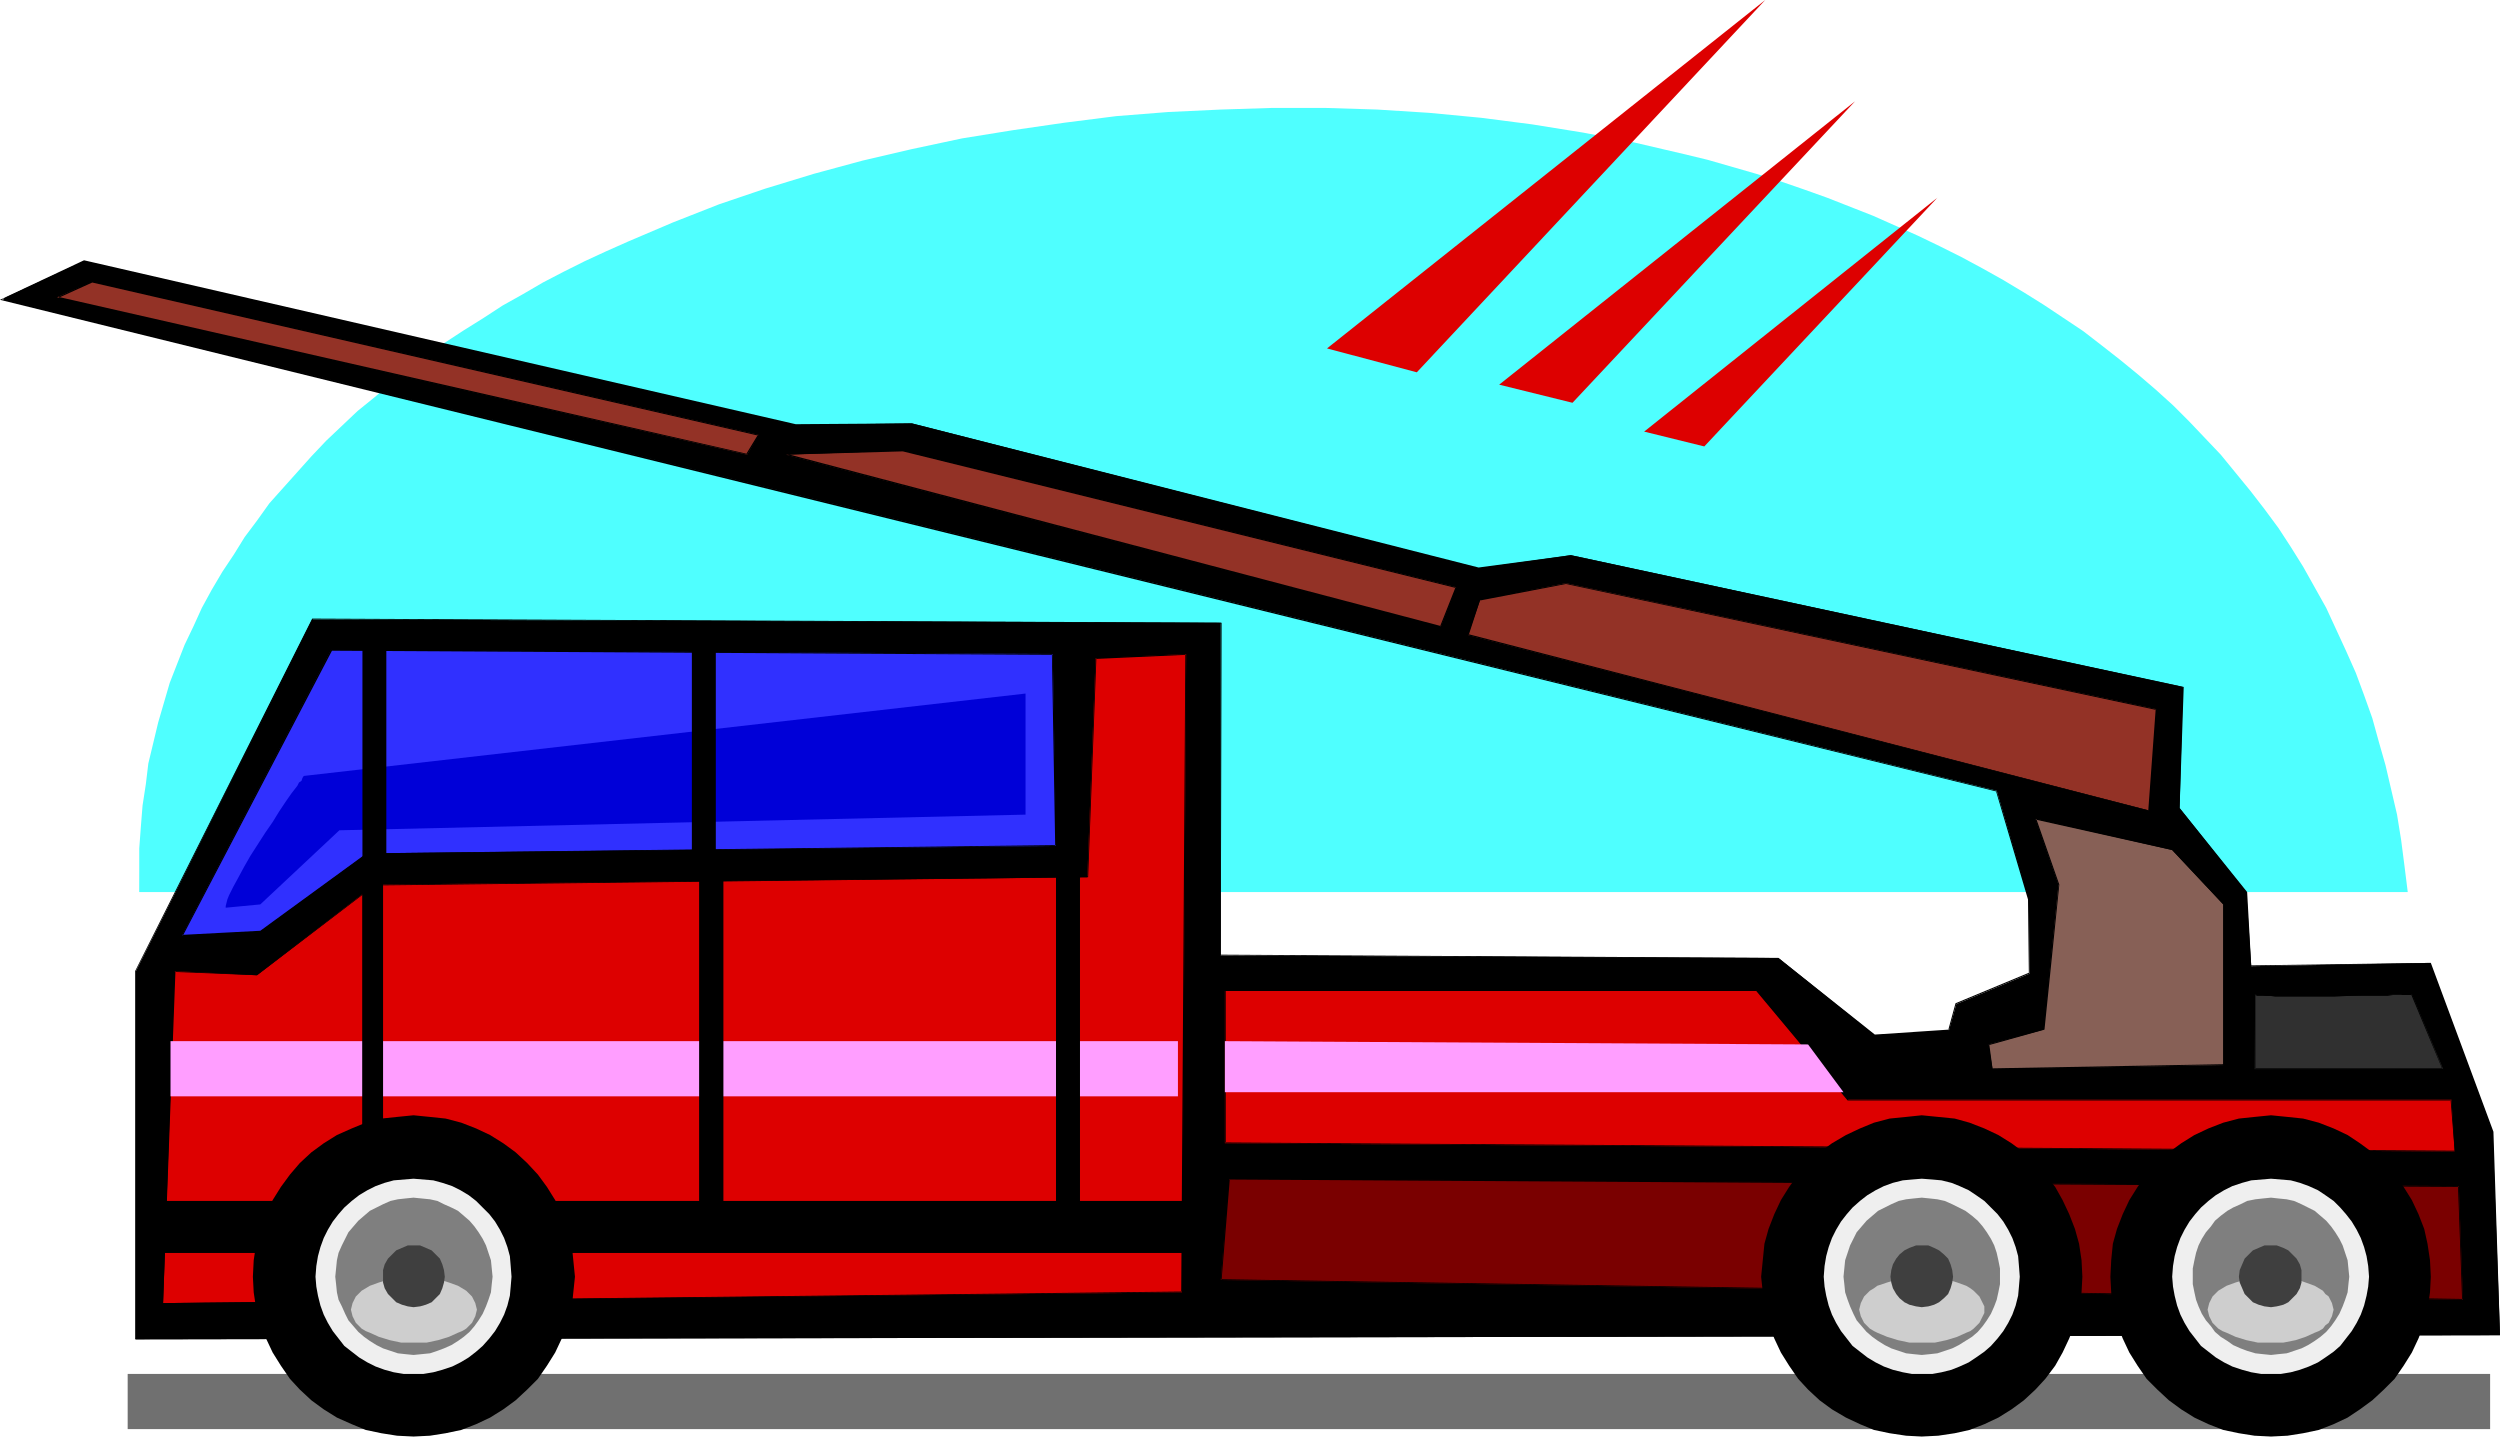 <?xml version="1.0" encoding="UTF-8" standalone="no"?>
<svg
   version="1.0"
   width="129.766mm"
   height="74.565mm"
   id="svg54"
   sodipodi:docname="Truck 7.wmf"
   xmlns:inkscape="http://www.inkscape.org/namespaces/inkscape"
   xmlns:sodipodi="http://sodipodi.sourceforge.net/DTD/sodipodi-0.dtd"
   xmlns="http://www.w3.org/2000/svg"
   xmlns:svg="http://www.w3.org/2000/svg">
  <sodipodi:namedview
     id="namedview54"
     pagecolor="#ffffff"
     bordercolor="#000000"
     borderopacity="0.25"
     inkscape:showpageshadow="2"
     inkscape:pageopacity="0.0"
     inkscape:pagecheckerboard="0"
     inkscape:deskcolor="#d1d1d1"
     inkscape:document-units="mm" />
  <defs
     id="defs1">
    <pattern
       id="WMFhbasepattern"
       patternUnits="userSpaceOnUse"
       width="6"
       height="6"
       x="0"
       y="0" />
  </defs>
  <path
     style="fill:#4fffff;fill-opacity:1;fill-rule:evenodd;stroke:none"
     d="M 27.31,175.005 H 472.356 l -0.646,-5.171 -0.646,-5.009 -0.808,-5.009 -1.131,-4.848 -1.131,-4.848 -1.293,-4.525 -1.293,-4.686 -1.616,-4.525 -1.616,-4.363 -1.939,-4.363 -1.939,-4.201 -1.939,-4.201 -2.262,-4.04 -2.262,-4.04 -2.424,-3.878 -2.424,-3.717 -2.747,-3.717 -2.747,-3.555 -2.909,-3.555 -2.909,-3.555 -3.07,-3.232 -3.07,-3.232 -3.232,-3.232 -3.394,-3.07 -3.394,-2.909 -3.555,-2.909 -3.717,-2.909 -3.555,-2.747 -3.878,-2.585 -3.878,-2.585 -3.878,-2.424 -4.04,-2.424 -4.04,-2.262 -4.202,-2.262 -4.202,-2.101 -4.363,-2.101 -4.363,-1.939 -4.363,-1.939 -4.525,-1.778 -4.525,-1.778 -4.525,-1.616 -4.686,-1.616 -4.686,-1.454 -9.534,-2.747 -4.686,-1.131 -9.696,-2.262 -10.019,-1.939 -10.019,-1.616 -10.019,-1.293 -10.181,-0.97 -10.181,-0.646 -10.342,-0.323 h -10.181 l -10.181,0.323 -10.342,0.485 -10.181,0.808 -10.181,1.293 -10.019,1.454 -10.019,1.616 -9.858,2.101 -9.696,2.262 -9.534,2.585 -9.534,2.909 -9.05,3.07 -9.05,3.555 -8.726,3.717 -4.363,1.939 -4.202,1.939 -4.202,2.101 -4.04,2.101 -3.878,2.262 -4.04,2.262 -3.717,2.424 -3.878,2.424 -3.717,2.424 -3.555,2.585 -3.555,2.585 -3.394,2.747 -3.232,2.747 -3.394,2.747 -3.07,2.909 -3.07,2.909 -2.909,3.07 -2.747,3.07 -2.747,3.07 -2.747,3.07 -2.424,3.393 -2.424,3.232 -2.101,3.393 -2.262,3.393 -2.101,3.555 -1.939,3.555 -1.616,3.555 -1.778,3.717 -1.454,3.717 -1.454,3.717 -1.131,3.878 -1.131,3.878 -0.97,4.04 -0.97,4.04 -0.485,4.04 -0.646,4.201 -0.323,4.04 -0.323,4.363 v 4.363 z"
     id="path1" />
  <path
     style="fill:#707070;fill-opacity:1;fill-rule:evenodd;stroke:none"
     d="M 25.048,280.364 H 488.516 V 269.538 H 25.048 Z"
     id="path2" />
  <path
     style="fill:#000000;fill-opacity:1;fill-rule:evenodd;stroke:none"
     d="m 26.664,262.751 v -72.232 l 34.582,-69 178.245,0.646 v 65.284 l 109.403,0.485 18.907,15.19 14.544,-0.97 1.454,-5.171 14.382,-5.979 -0.162,-14.543 -6.302,-21.33 L 0.485,58.658 16.483,51.225 156.105,83.382 178.891,83.059 l 111.181,28.44 18.099,-2.585 120.069,25.855 -0.646,23.754 13.09,16.483 0.97,14.543 35.067,-0.646 12.282,33.127 1.454,39.914 z"
     id="path3" />
  <path
     style="fill:#000000;fill-opacity:1;fill-rule:evenodd;stroke:none"
     d="m 26.664,262.589 v 0.162 -72.232 0 l 34.744,-69 h -0.162 l 178.245,0.808 v -0.162 l -0.162,65.284 109.565,0.646 v 0 l 18.746,15.19 14.706,-0.97 1.454,-5.333 v 0 l 14.382,-5.979 v -14.543 L 391.718,155.13 0.485,58.497 v 0.323 L 16.645,51.387 h -0.162 l 139.622,32.157 22.786,-0.323 111.181,28.44 18.099,-2.586 120.069,25.855 -0.162,-0.162 -0.646,23.754 13.09,16.644 v -0.162 l 0.97,14.543 35.229,-0.485 h -0.162 l 12.282,32.965 v 0 l 1.454,39.914 0.162,-0.162 -463.791,0.808 -0.162,0.162 463.953,-0.808 -1.293,-39.914 -12.282,-33.127 -35.229,0.485 v 0.162 l -0.808,-14.543 -13.251,-16.483 v 0 l 0.808,-23.754 -120.23,-25.855 -18.099,2.424 L 178.891,83.059 156.105,83.221 16.483,51.063 0,58.82 391.718,155.291 l -0.162,-0.162 6.302,21.33 v 0 l 0.162,14.543 v -0.162 l -14.382,5.979 -1.454,5.333 0.162,-0.162 -14.544,0.97 v 0 l -18.907,-15.028 -109.403,-0.646 v 0.162 l 0.162,-65.284 -178.406,-0.808 -34.744,69.162 v 72.232 z"
     id="path4" />
  <path
     style="fill:#3030ff;fill-opacity:1;fill-rule:evenodd;stroke:none"
     d="m 35.714,183.57 29.25,-56.073 141.561,0.808 0.646,37.651 -135.097,1.454 -21.008,15.351 z"
     id="path5" />
  <path
     style="fill:#000000;fill-opacity:1;fill-rule:evenodd;stroke:none"
     d="m 35.714,183.408 0.162,0.162 29.25,-55.911 h -0.162 l 141.561,0.808 -0.162,-0.162 0.646,37.651 0.162,-0.162 -135.259,1.616 -20.846,15.19 v 0 l -15.352,0.808 -0.162,0.323 15.675,-0.808 20.846,-15.351 v 0 l 135.259,-1.616 -0.808,-37.651 -141.561,-0.97 -29.411,56.396 z"
     id="path6" />
  <path
     style="fill:#dd0000;fill-opacity:1;fill-rule:evenodd;stroke:none"
     d="m 34.259,190.518 16.16,0.808 23.109,-17.775 139.784,-1.454 1.616,-42.984 17.776,-0.808 -0.808,125.235 -199.899,2.101 z"
     id="path7" />
  <path
     style="fill:#000000;fill-opacity:1;fill-rule:evenodd;stroke:none"
     d="m 34.421,190.518 -0.162,0.162 16.16,0.646 23.109,-17.614 v 0 l 139.945,-1.616 1.616,-42.984 -0.162,0.162 17.776,-0.808 -0.162,-0.162 -0.808,125.235 0.162,-0.162 -199.899,2.262 v 0 l 2.424,-65.122 h -0.323 l -2.262,65.284 200.222,-2.262 0.646,-125.235 -17.776,0.646 -1.616,43.145 v -0.162 L 73.528,173.551 50.419,191.165 v 0 l -16.322,-0.646 z"
     id="path8" />
  <path
     style="fill:#dd0000;fill-opacity:1;fill-rule:evenodd;stroke:none"
     d="m 240.299,194.397 v 29.895 l 241.269,1.616 -0.646,-10.18 H 362.468 l -17.776,-21.33 z"
     id="path9" />
  <path
     style="fill:#000000;fill-opacity:1;fill-rule:evenodd;stroke:none"
     d="m 240.299,194.235 v 30.056 l 241.43,1.616 -0.808,-10.18 h -118.453 0.162 l -17.776,-21.492 H 240.299 v 0.162 h 104.393 -0.162 l 17.938,21.492 h 118.453 l -0.162,-0.162 0.808,10.18 v -0.162 l -241.269,-1.616 0.162,0.162 v -29.895 h -0.162 z"
     id="path10" />
  <path
     style="fill:#933226;fill-opacity:1;fill-rule:evenodd;stroke:none"
     d="m 287.971,124.588 2.424,-6.949 16.806,-3.232 115.867,24.724 -1.454,19.876 z"
     id="path11" />
  <path
     style="fill:#000000;fill-opacity:1;fill-rule:evenodd;stroke:none"
     d="m 288.132,124.427 v 0.162 l 2.262,-6.949 v 0.162 l 16.806,-3.232 115.867,24.724 -0.162,-0.162 -1.454,19.876 h 0.162 l -133.481,-34.581 -0.323,0.162 133.966,34.581 1.454,-20.038 -116.029,-24.724 -16.968,3.07 -2.424,7.11 z"
     id="path12" />
  <path
     style="fill:#933226;fill-opacity:1;fill-rule:evenodd;stroke:none"
     d="M 285.708,115.216 177.113,88.391 154.166,89.199 282.638,122.972 Z"
     id="path13" />
  <path
     style="fill:#000000;fill-opacity:1;fill-rule:evenodd;stroke:none"
     d="M 285.87,115.216 177.113,88.23 l -23.755,0.808 129.28,34.096 3.232,-7.918 h -0.323 l -3.07,7.756 0.162,-0.162 -128.31,-33.773 -0.162,0.162 22.947,-0.646 108.595,26.824 -0.162,-0.162 z"
     id="path14" />
  <path
     style="fill:#933226;fill-opacity:1;fill-rule:evenodd;stroke:none"
     d="M 148.833,85.321 18.099,55.265 11.15,58.335 146.571,89.199 Z"
     id="path15" />
  <path
     style="fill:#000000;fill-opacity:1;fill-rule:evenodd;stroke:none"
     d="M 148.995,85.321 18.099,55.103 l -7.272,3.393 135.744,30.703 2.424,-3.878 h -0.323 l -2.262,3.717 h 0.162 L 11.15,58.174 11.312,58.497 18.099,55.426 v 0 l 130.734,30.056 -0.162,-0.162 z"
     id="path16" />
  <path
     style="fill:#7a0000;fill-opacity:1;fill-rule:evenodd;stroke:none"
     d="m 241.107,231.24 241.269,1.454 0.808,22.3 -243.693,-3.878 z"
     id="path17" />
  <path
     style="fill:#000000;fill-opacity:1;fill-rule:evenodd;stroke:none"
     d="m 241.269,231.24 -0.162,0.162 241.269,1.454 -0.162,-0.162 0.808,22.3 0.162,-0.162 -243.693,-3.878 0.162,0.162 1.616,-19.876 -0.323,-0.162 -1.454,20.038 243.693,3.878 -0.808,-22.3 -241.43,-1.616 z"
     id="path18" />
  <path
     style="fill:#0000d8;fill-opacity:1;fill-rule:evenodd;stroke:none"
     d="m 44.278,178.076 v -0.323 l 0.162,-0.646 0.162,-0.646 0.323,-0.808 0.808,-1.616 0.97,-1.778 1.131,-2.101 1.293,-2.262 2.909,-4.525 1.454,-2.101 1.293,-2.101 1.293,-1.939 1.131,-1.616 1.131,-1.454 0.323,-0.646 0.485,-0.323 0.162,-0.485 0.162,-0.323 0.162,-0.162 v 0 L 201.192,136.062 v 23.754 l -134.613,3.07 -15.514,14.543 z"
     id="path19" />
  <path
     style="fill:#000000;fill-opacity:1;fill-rule:evenodd;stroke:none"
     d="m 71.104,126.851 h 4.686 v 42.984 H 71.104 Z"
     id="path20" />
  <path
     style="fill:#000000;fill-opacity:1;fill-rule:evenodd;stroke:none"
     d="m 135.744,126.851 h 4.525 v 43.63 h -4.525 z"
     id="path21" />
  <path
     style="fill:#000000;fill-opacity:1;fill-rule:evenodd;stroke:none"
     d="m 135.905,126.851 h -0.162 4.525 -0.162 v 43.63 h 0.162 -4.525 0.162 v -43.63 l -0.162,-0.162 v 43.953 h 4.686 V 126.689 h -4.686 z"
     id="path22" />
  <path
     style="fill:#ff9eff;fill-opacity:1;fill-rule:evenodd;stroke:none"
     d="M 33.451,204.254 H 231.088 V 215.081 H 33.451 Z"
     id="path23" />
  <path
     style="fill:#000000;fill-opacity:1;fill-rule:evenodd;stroke:none"
     d="m 71.104,170.481 h 4.04 v 73.04 H 71.104 Z"
     id="path24" />
  <path
     style="fill:#000000;fill-opacity:1;fill-rule:evenodd;stroke:none"
     d="m 71.266,170.481 -0.162,0.162 h 4.04 l -0.162,-0.162 v 73.04 l 0.162,-0.162 H 71.104 l 0.162,0.162 v -73.04 h -0.162 v 73.04 h 4.04 V 170.481 H 71.104 Z"
     id="path25" />
  <path
     style="fill:#000000;fill-opacity:1;fill-rule:evenodd;stroke:none"
     d="m 137.198,169.834 h 4.686 v 73.687 h -4.686 z"
     id="path26" />
  <path
     style="fill:#000000;fill-opacity:1;fill-rule:evenodd;stroke:none"
     d="m 137.36,169.834 h -0.162 4.686 -0.162 v 73.687 l 0.162,-0.162 h -4.686 l 0.162,0.162 v -73.687 l -0.162,-0.162 v 73.848 h 4.686 V 169.673 h -4.686 z"
     id="path27" />
  <path
     style="fill:#000000;fill-opacity:1;fill-rule:evenodd;stroke:none"
     d="m 207.171,168.219 h 4.686 v 76.11 h -4.686 z"
     id="path28" />
  <path
     style="fill:#000000;fill-opacity:1;fill-rule:evenodd;stroke:none"
     d="m 207.333,168.219 -0.162,0.162 h 4.686 l -0.162,-0.162 v 76.11 l 0.162,-0.162 h -4.686 l 0.162,0.162 v -76.11 h -0.162 v 76.11 h 4.686 v -76.11 h -4.686 z"
     id="path29" />
  <path
     style="fill:#000000;fill-opacity:1;fill-rule:evenodd;stroke:none"
     d="M 29.734,235.765 H 234.158 v 10.019 H 29.734 Z"
     id="path30" />
  <path
     style="fill:#000000;fill-opacity:1;fill-rule:evenodd;stroke:none"
     d="m 29.734,235.765 v 0.162 H 234.158 l -0.162,-0.162 v 10.019 l 0.162,-0.162 H 29.734 v 0.162 -10.019 l -0.162,-0.162 v 10.18 H 234.158 V 235.603 H 29.573 Z"
     id="path31" />
  <path
     style="fill:#876056;fill-opacity:1;fill-rule:evenodd;stroke:none"
     d="m 390.91,209.748 -0.808,-4.848 10.827,-2.909 2.909,-28.44 -4.525,-12.927 26.826,6.141 10.019,10.665 v 31.511 z"
     id="path32" />
  <path
     style="fill:#000000;fill-opacity:1;fill-rule:evenodd;stroke:none"
     d="m 390.91,209.586 v 0.162 l -0.646,-4.848 -0.162,0.162 10.989,-3.07 2.909,-28.44 -4.525,-12.927 -0.162,0.162 26.826,5.979 v 0 l 10.019,10.665 v 0 31.511 -0.162 l -45.248,0.808 -0.162,0.323 45.571,-0.97 v -31.672 l -10.019,-10.665 -27.149,-6.141 4.686,13.251 v -0.162 l -3.07,28.44 v -0.162 l -10.827,3.07 0.808,5.009 z"
     id="path33" />
  <path
     style="fill:#ff9eff;fill-opacity:1;fill-rule:evenodd;stroke:none"
     d="m 240.299,204.254 114.413,0.646 6.949,9.372 H 240.299 Z"
     id="path34" />
  <path
     style="fill:#000000;fill-opacity:1;fill-rule:evenodd;stroke:none"
     d="m 81.123,218.797 3.232,0.323 3.07,0.323 3.07,0.808 2.909,1.131 2.747,1.293 2.586,1.616 2.424,1.778 2.262,2.101 2.101,2.262 1.778,2.424 1.616,2.586 1.293,2.747 1.131,2.909 0.808,2.909 0.323,3.232 0.323,3.232 -0.323,3.07 -0.323,3.232 -0.808,2.909 -1.131,2.909 -1.293,2.747 -1.616,2.586 -1.778,2.585 -2.101,2.101 -2.262,2.101 -2.424,1.778 -2.586,1.616 -2.747,1.293 -2.909,1.131 -3.07,0.646 -3.07,0.485 -3.232,0.162 -3.232,-0.162 -3.07,-0.485 -3.07,-0.646 -2.747,-1.131 -2.909,-1.293 -2.586,-1.616 -2.424,-1.778 -2.262,-2.101 -1.939,-2.101 -1.778,-2.585 -1.616,-2.586 -1.293,-2.747 -1.131,-2.909 -0.808,-2.909 -0.485,-3.232 -0.162,-3.07 0.162,-3.232 0.485,-3.232 0.808,-2.909 1.131,-2.909 1.293,-2.747 1.616,-2.586 1.778,-2.424 1.939,-2.262 2.262,-2.101 2.424,-1.778 2.586,-1.616 2.909,-1.293 2.747,-1.131 3.07,-0.808 3.07,-0.323 z"
     id="path35" />
  <path
     style="fill:#efefef;fill-opacity:1;fill-rule:evenodd;stroke:none"
     d="m 81.123,231.24 1.939,0.162 1.939,0.162 1.778,0.485 1.939,0.646 1.616,0.808 1.616,0.97 1.454,1.131 1.293,1.293 1.293,1.293 1.131,1.454 0.97,1.616 0.808,1.616 0.646,1.778 0.485,1.778 0.162,1.939 0.162,2.101 -0.162,1.939 -0.162,1.778 -0.485,1.939 -0.646,1.778 -0.808,1.616 -0.97,1.616 -1.131,1.454 -1.293,1.454 -1.293,1.131 -1.454,1.131 -1.616,0.97 -1.616,0.808 -1.939,0.646 -1.778,0.485 -1.939,0.323 h -1.939 -1.939 l -1.939,-0.323 -1.778,-0.485 -1.778,-0.646 -1.616,-0.808 -1.616,-0.97 -1.454,-1.131 -1.454,-1.131 -1.131,-1.454 -1.131,-1.454 -0.97,-1.616 -0.808,-1.616 -0.646,-1.778 -0.485,-1.939 -0.323,-1.778 -0.162,-1.939 0.162,-2.101 0.323,-1.939 0.485,-1.778 0.646,-1.778 0.808,-1.616 0.97,-1.616 1.131,-1.454 1.131,-1.293 1.454,-1.293 1.454,-1.131 1.616,-0.97 1.616,-0.808 1.778,-0.646 1.778,-0.485 1.939,-0.162 z"
     id="path36" />
  <path
     style="fill:#7f7f7f;fill-opacity:1;fill-rule:evenodd;stroke:none"
     d="m 81.123,234.957 1.616,0.162 1.616,0.162 1.454,0.323 1.293,0.646 1.454,0.646 1.293,0.646 1.131,0.97 1.131,0.97 0.97,1.131 0.808,1.131 0.808,1.293 0.646,1.293 0.485,1.454 0.485,1.454 0.162,1.616 0.162,1.616 -0.162,1.454 -0.162,1.616 -0.485,1.454 -0.485,1.293 -0.646,1.454 -0.808,1.293 -0.808,1.131 -0.97,1.131 -1.131,0.97 -1.131,0.808 -1.293,0.808 -1.454,0.646 -1.293,0.485 -1.454,0.485 -1.616,0.162 -1.616,0.162 -1.616,-0.162 -1.454,-0.162 -1.454,-0.485 -1.454,-0.485 -1.293,-0.646 -1.293,-0.808 -1.131,-0.808 -1.131,-0.97 -0.97,-1.131 -0.97,-1.131 -0.646,-1.293 -0.646,-1.454 -0.646,-1.293 -0.323,-1.454 -0.162,-1.616 -0.162,-1.454 0.162,-1.616 0.162,-1.616 0.323,-1.454 0.646,-1.454 0.646,-1.293 0.646,-1.293 0.97,-1.131 0.97,-1.131 1.131,-0.97 1.131,-0.97 1.293,-0.646 1.293,-0.646 1.454,-0.646 1.454,-0.323 1.454,-0.162 z"
     id="path37" />
  <path
     style="fill:#cecece;fill-opacity:1;fill-rule:evenodd;stroke:none"
     d="m 81.123,250.47 h 2.586 l 2.262,0.485 2.101,0.646 1.778,0.646 0.808,0.485 0.808,0.485 0.646,0.646 0.485,0.485 0.323,0.646 0.323,0.646 0.162,0.646 0.162,0.646 -0.162,0.646 -0.162,0.646 -0.323,0.646 -0.323,0.646 -0.485,0.485 -0.646,0.646 -0.808,0.485 -0.808,0.323 -1.778,0.808 -2.101,0.646 -2.262,0.485 h -2.586 -2.424 l -2.262,-0.485 -2.101,-0.646 -1.778,-0.808 -0.808,-0.323 -0.808,-0.485 -0.646,-0.646 -0.485,-0.485 -0.323,-0.646 -0.323,-0.646 -0.162,-0.646 -0.162,-0.646 0.162,-0.646 0.162,-0.646 0.323,-0.646 0.323,-0.646 0.485,-0.485 0.646,-0.646 0.808,-0.485 0.808,-0.485 1.778,-0.646 2.101,-0.646 2.262,-0.485 z"
     id="path38" />
  <path
     style="fill:#3f3f3f;fill-opacity:1;fill-rule:evenodd;stroke:none"
     d="m 81.123,244.329 h 1.293 l 1.131,0.485 1.131,0.485 0.808,0.808 0.808,0.808 0.485,1.131 0.323,1.131 0.162,1.293 -0.162,1.131 -0.323,1.131 -0.485,1.131 -0.808,0.808 -0.808,0.808 -1.131,0.485 -1.131,0.323 -1.293,0.162 -1.131,-0.162 -1.131,-0.323 -1.131,-0.485 -0.808,-0.808 -0.808,-0.808 -0.646,-1.131 -0.323,-1.131 v -1.131 -1.293 l 0.323,-1.131 0.646,-1.131 0.808,-0.808 0.808,-0.808 1.131,-0.485 1.131,-0.485 z"
     id="path39" />
  <path
     style="fill:#000000;fill-opacity:1;fill-rule:evenodd;stroke:none"
     d="m 377.012,218.797 3.232,0.323 3.232,0.323 2.909,0.808 2.909,1.131 2.747,1.293 2.586,1.616 2.424,1.778 2.262,2.101 1.939,2.262 1.939,2.424 1.454,2.586 1.293,2.747 1.131,2.909 0.808,2.909 0.485,3.232 0.162,3.232 -0.162,3.07 -0.485,3.232 -0.808,2.909 -1.131,2.909 -1.293,2.747 -1.454,2.586 -1.939,2.585 -1.939,2.101 -2.262,2.101 -2.424,1.778 -2.586,1.616 -2.747,1.293 -2.909,1.131 -2.909,0.646 -3.232,0.485 -3.232,0.162 -3.07,-0.162 -3.232,-0.485 -3.07,-0.646 -2.747,-1.131 -2.747,-1.293 -2.747,-1.616 -2.424,-1.778 -2.262,-2.101 -1.939,-2.101 -1.778,-2.585 -1.616,-2.586 -1.293,-2.747 -1.131,-2.909 -0.808,-2.909 -0.323,-3.232 -0.323,-3.07 0.323,-3.232 0.323,-3.232 0.808,-2.909 1.131,-2.909 1.293,-2.747 1.616,-2.586 1.778,-2.424 1.939,-2.262 2.262,-2.101 2.424,-1.778 2.747,-1.616 2.747,-1.293 2.747,-1.131 3.07,-0.808 3.232,-0.323 z"
     id="path40" />
  <path
     style="fill:#efefef;fill-opacity:1;fill-rule:evenodd;stroke:none"
     d="m 377.012,231.24 2.101,0.162 1.778,0.162 1.939,0.485 1.616,0.646 1.778,0.808 1.454,0.97 1.616,1.131 1.293,1.293 1.293,1.293 1.131,1.454 0.97,1.616 0.808,1.616 0.646,1.778 0.485,1.778 0.162,1.939 0.162,2.101 -0.162,1.939 -0.162,1.778 -0.485,1.939 -0.646,1.778 -0.808,1.616 -0.97,1.616 -1.131,1.454 -1.293,1.454 -1.293,1.131 -1.616,1.131 -1.454,0.97 -1.778,0.808 -1.616,0.646 -1.939,0.485 -1.778,0.323 h -2.101 -1.939 l -1.778,-0.323 -1.939,-0.485 -1.778,-0.646 -1.616,-0.808 -1.616,-0.97 -1.454,-1.131 -1.454,-1.131 -1.131,-1.454 -1.131,-1.454 -0.97,-1.616 -0.808,-1.616 -0.646,-1.778 -0.485,-1.939 -0.323,-1.778 -0.162,-1.939 0.162,-2.101 0.323,-1.939 0.485,-1.778 0.646,-1.778 0.808,-1.616 0.97,-1.616 1.131,-1.454 1.131,-1.293 1.454,-1.293 1.454,-1.131 1.616,-0.97 1.616,-0.808 1.778,-0.646 1.939,-0.485 1.778,-0.162 z"
     id="path41" />
  <path
     style="fill:#7f7f7f;fill-opacity:1;fill-rule:evenodd;stroke:none"
     d="m 377.012,234.957 1.616,0.162 1.454,0.162 1.454,0.323 1.454,0.646 1.293,0.646 1.293,0.646 1.293,0.97 1.131,0.97 0.97,1.131 0.808,1.131 0.808,1.293 0.646,1.293 0.485,1.454 0.323,1.454 0.323,1.616 v 1.616 1.454 l -0.323,1.616 -0.323,1.454 -0.485,1.293 -0.646,1.454 -0.808,1.293 -0.808,1.131 -0.97,1.131 -1.131,0.97 -1.293,0.808 -1.293,0.808 -1.293,0.646 -1.454,0.485 -1.454,0.485 -1.454,0.162 -1.616,0.162 -1.616,-0.162 -1.454,-0.162 -1.454,-0.485 -1.454,-0.485 -1.293,-0.646 -1.293,-0.808 -1.131,-0.808 -1.131,-0.97 -0.97,-1.131 -0.97,-1.131 -0.646,-1.293 -0.646,-1.454 -0.485,-1.293 -0.485,-1.454 -0.162,-1.616 -0.162,-1.454 0.162,-1.616 0.162,-1.616 0.485,-1.454 0.485,-1.454 0.646,-1.293 0.646,-1.293 0.97,-1.131 0.97,-1.131 1.131,-0.97 1.131,-0.97 1.293,-0.646 1.293,-0.646 1.454,-0.646 1.454,-0.323 1.454,-0.162 z"
     id="path42" />
  <path
     style="fill:#cecece;fill-opacity:1;fill-rule:evenodd;stroke:none"
     d="m 377.012,250.47 h 2.586 l 2.262,0.485 2.101,0.646 1.778,0.646 0.808,0.485 0.646,0.485 0.646,0.646 0.485,0.485 0.323,0.646 0.323,0.646 0.323,0.646 v 0.646 0.646 l -0.323,0.646 -0.323,0.646 -0.323,0.646 -0.485,0.485 -0.646,0.646 -0.646,0.485 -0.808,0.323 -1.778,0.808 -2.101,0.646 -2.262,0.485 h -2.586 -2.424 l -2.262,-0.485 -2.101,-0.646 -1.939,-0.808 -0.646,-0.323 -0.808,-0.485 -0.646,-0.646 -0.485,-0.485 -0.323,-0.646 -0.323,-0.646 -0.162,-0.646 -0.162,-0.646 0.162,-0.646 0.162,-0.646 0.323,-0.646 0.323,-0.646 0.485,-0.485 0.646,-0.646 0.808,-0.485 0.646,-0.485 1.939,-0.646 2.101,-0.646 2.262,-0.485 z"
     id="path43" />
  <path
     style="fill:#3f3f3f;fill-opacity:1;fill-rule:evenodd;stroke:none"
     d="m 377.012,244.329 h 1.293 l 1.131,0.485 0.97,0.485 0.97,0.808 0.808,0.808 0.485,1.131 0.323,1.131 0.162,1.293 -0.162,1.131 -0.323,1.131 -0.485,1.131 -0.808,0.808 -0.97,0.808 -0.97,0.485 -1.131,0.323 -1.293,0.162 -1.131,-0.162 -1.293,-0.323 -0.97,-0.485 -0.97,-0.808 -0.646,-0.808 -0.646,-1.131 -0.323,-1.131 -0.162,-1.131 0.162,-1.293 0.323,-1.131 0.646,-1.131 0.646,-0.808 0.97,-0.808 0.97,-0.485 1.293,-0.485 z"
     id="path44" />
  <path
     style="fill:#000000;fill-opacity:1;fill-rule:evenodd;stroke:none"
     d="m 445.531,218.797 3.232,0.323 3.07,0.323 3.07,0.808 2.909,1.131 2.747,1.293 2.424,1.616 2.424,1.778 2.262,2.101 2.101,2.262 1.778,2.424 1.616,2.586 1.293,2.747 1.131,2.909 0.646,2.909 0.485,3.232 0.162,3.232 -0.162,3.07 -0.485,3.232 -0.646,2.909 -1.131,2.909 -1.293,2.747 -1.616,2.586 -1.778,2.585 -2.101,2.101 -2.262,2.101 -2.424,1.778 -2.424,1.616 -2.747,1.293 -2.909,1.131 -3.07,0.646 -3.07,0.485 -3.232,0.162 -3.232,-0.162 -3.07,-0.485 -3.07,-0.646 -2.909,-1.131 -2.747,-1.293 -2.586,-1.616 -2.424,-1.778 -2.262,-2.101 -2.101,-2.101 -1.778,-2.585 -1.616,-2.586 -1.293,-2.747 -1.131,-2.909 -0.808,-2.909 -0.323,-3.232 -0.162,-3.07 0.162,-3.232 0.323,-3.232 0.808,-2.909 1.131,-2.909 1.293,-2.747 1.616,-2.586 1.778,-2.424 2.101,-2.262 2.262,-2.101 2.424,-1.778 2.586,-1.616 2.747,-1.293 2.909,-1.131 3.07,-0.808 3.07,-0.323 z"
     id="path45" />
  <path
     style="fill:#efefef;fill-opacity:1;fill-rule:evenodd;stroke:none"
     d="m 445.531,231.24 1.939,0.162 1.939,0.162 1.778,0.485 1.778,0.646 1.778,0.808 1.454,0.97 1.616,1.131 1.293,1.293 1.131,1.293 1.131,1.454 0.97,1.616 0.808,1.616 0.646,1.778 0.485,1.778 0.323,1.939 0.162,2.101 -0.162,1.939 -0.323,1.778 -0.485,1.939 -0.646,1.778 -0.808,1.616 -0.97,1.616 -1.131,1.454 -1.131,1.454 -1.293,1.131 -1.616,1.131 -1.454,0.97 -1.778,0.808 -1.778,0.646 -1.778,0.485 -1.939,0.323 h -1.939 -1.939 l -1.939,-0.323 -1.778,-0.485 -1.939,-0.646 -1.616,-0.808 -1.616,-0.97 -1.454,-1.131 -1.454,-1.131 -1.131,-1.454 -1.131,-1.454 -0.97,-1.616 -0.808,-1.616 -0.646,-1.778 -0.485,-1.939 -0.323,-1.778 -0.162,-1.939 0.162,-2.101 0.323,-1.939 0.485,-1.778 0.646,-1.778 0.808,-1.616 0.97,-1.616 1.131,-1.454 1.131,-1.293 1.454,-1.293 1.454,-1.131 1.616,-0.97 1.616,-0.808 1.939,-0.646 1.778,-0.485 1.939,-0.162 z"
     id="path46" />
  <path
     style="fill:#7f7f7f;fill-opacity:1;fill-rule:evenodd;stroke:none"
     d="m 445.531,234.957 1.454,0.162 1.616,0.162 1.454,0.323 1.454,0.646 1.293,0.646 1.293,0.646 1.131,0.97 1.131,0.97 0.97,1.131 0.808,1.131 0.808,1.293 0.646,1.293 0.485,1.454 0.485,1.454 0.162,1.616 0.162,1.616 -0.162,1.454 -0.162,1.616 -0.485,1.454 -0.485,1.293 -0.646,1.454 -0.808,1.293 -0.808,1.131 -0.97,1.131 -1.131,0.97 -1.131,0.808 -1.293,0.808 -1.293,0.646 -1.454,0.485 -1.454,0.485 -1.616,0.162 -1.454,0.162 -1.616,-0.162 -1.454,-0.162 -1.616,-0.485 -1.293,-0.485 -1.454,-0.646 -1.131,-0.808 -1.293,-0.808 -1.131,-0.97 -0.808,-1.131 -0.97,-1.131 -0.808,-1.293 -0.646,-1.454 -0.485,-1.293 -0.323,-1.454 -0.323,-1.616 v -1.454 -1.616 l 0.323,-1.616 0.323,-1.454 0.485,-1.454 0.646,-1.293 0.808,-1.293 0.97,-1.131 0.808,-1.131 1.131,-0.97 1.293,-0.97 1.131,-0.646 1.454,-0.646 1.293,-0.646 1.616,-0.323 1.454,-0.162 z"
     id="path47" />
  <path
     style="fill:#cecece;fill-opacity:1;fill-rule:evenodd;stroke:none"
     d="m 445.531,250.47 h 2.424 l 2.424,0.485 1.939,0.646 1.778,0.646 0.808,0.485 0.808,0.485 0.485,0.646 0.646,0.485 0.323,0.646 0.323,0.646 0.162,0.646 0.162,0.646 -0.162,0.646 -0.162,0.646 -0.323,0.646 -0.323,0.646 -0.646,0.485 -0.485,0.646 -0.808,0.485 -0.808,0.323 -1.778,0.808 -1.939,0.646 -2.424,0.485 h -2.424 -2.586 l -2.262,-0.485 -2.101,-0.646 -1.778,-0.808 -0.808,-0.323 -0.808,-0.485 -0.646,-0.646 -0.485,-0.485 -0.323,-0.646 -0.323,-0.646 -0.162,-0.646 -0.162,-0.646 0.162,-0.646 0.162,-0.646 0.323,-0.646 0.323,-0.646 0.485,-0.485 0.646,-0.646 0.808,-0.485 0.808,-0.485 1.778,-0.646 2.101,-0.646 2.262,-0.485 z"
     id="path48" />
  <path
     style="fill:#3f3f3f;fill-opacity:1;fill-rule:evenodd;stroke:none"
     d="m 445.531,244.329 h 1.131 l 1.293,0.485 0.97,0.485 0.808,0.808 0.808,0.808 0.646,1.131 0.323,1.131 v 1.293 1.131 l -0.323,1.131 -0.646,1.131 -0.808,0.808 -0.808,0.808 -0.97,0.485 -1.293,0.323 -1.131,0.162 -1.293,-0.162 -1.131,-0.323 -1.131,-0.485 -0.808,-0.808 -0.808,-0.808 -0.485,-1.131 -0.485,-1.131 -0.162,-1.131 0.162,-1.293 0.485,-1.131 0.485,-1.131 0.808,-0.808 0.808,-0.808 1.131,-0.485 1.131,-0.485 z"
     id="path49" />
  <path
     style="fill:#303030;fill-opacity:1;fill-rule:evenodd;stroke:none"
     d="m 442.299,195.043 v 14.705 h 37.006 l -6.141,-14.705 h -1.293 -0.808 -1.616 l -0.97,0.162 h -2.424 -2.424 l -2.747,0.162 h -2.909 -11.635 -0.97 -0.808 l -0.646,-0.162 h -0.646 -0.485 l -0.323,-0.162 z"
     id="path50" />
  <path
     style="fill:#000000;fill-opacity:1;fill-rule:evenodd;stroke:none"
     d="m 442.137,194.881 0.162,14.867 37.006,0.162 -6.141,-15.028 h -1.293 l -0.808,0.162 h -1.616 -0.97 -2.424 l -5.171,0.162 h -2.909 -11.635 -0.97 -0.808 l -0.646,-0.162 h -0.646 -0.485 -0.323 0.162 l -0.485,-0.162 0.162,0.323 h 0.162 v 0 l 0.323,0.162 h 0.485 0.646 0.646 0.808 l 0.97,0.162 h 11.635 l 2.909,-0.162 h 5.171 2.424 l 0.97,-0.162 h 1.616 0.808 1.293 l -0.162,-0.162 6.141,14.705 0.162,-0.162 H 442.299 l 0.162,0.162 v -14.705 l -0.162,0.162 z"
     id="path51" />
  <path
     style="fill:#dd0000;fill-opacity:1;fill-rule:evenodd;stroke:none"
     d="m 346.308,0 -85.971,68.354 17.614,4.686 z"
     id="path52" />
  <path
     style="fill:#dd0000;fill-opacity:1;fill-rule:evenodd;stroke:none"
     d="m 363.923,19.876 -69.811,55.588 14.382,3.555 z"
     id="path53" />
  <path
     style="fill:#dd0000;fill-opacity:1;fill-rule:evenodd;stroke:none"
     d="m 380.083,38.782 -57.53,45.892 11.797,2.909 z"
     id="path54" />
</svg>
